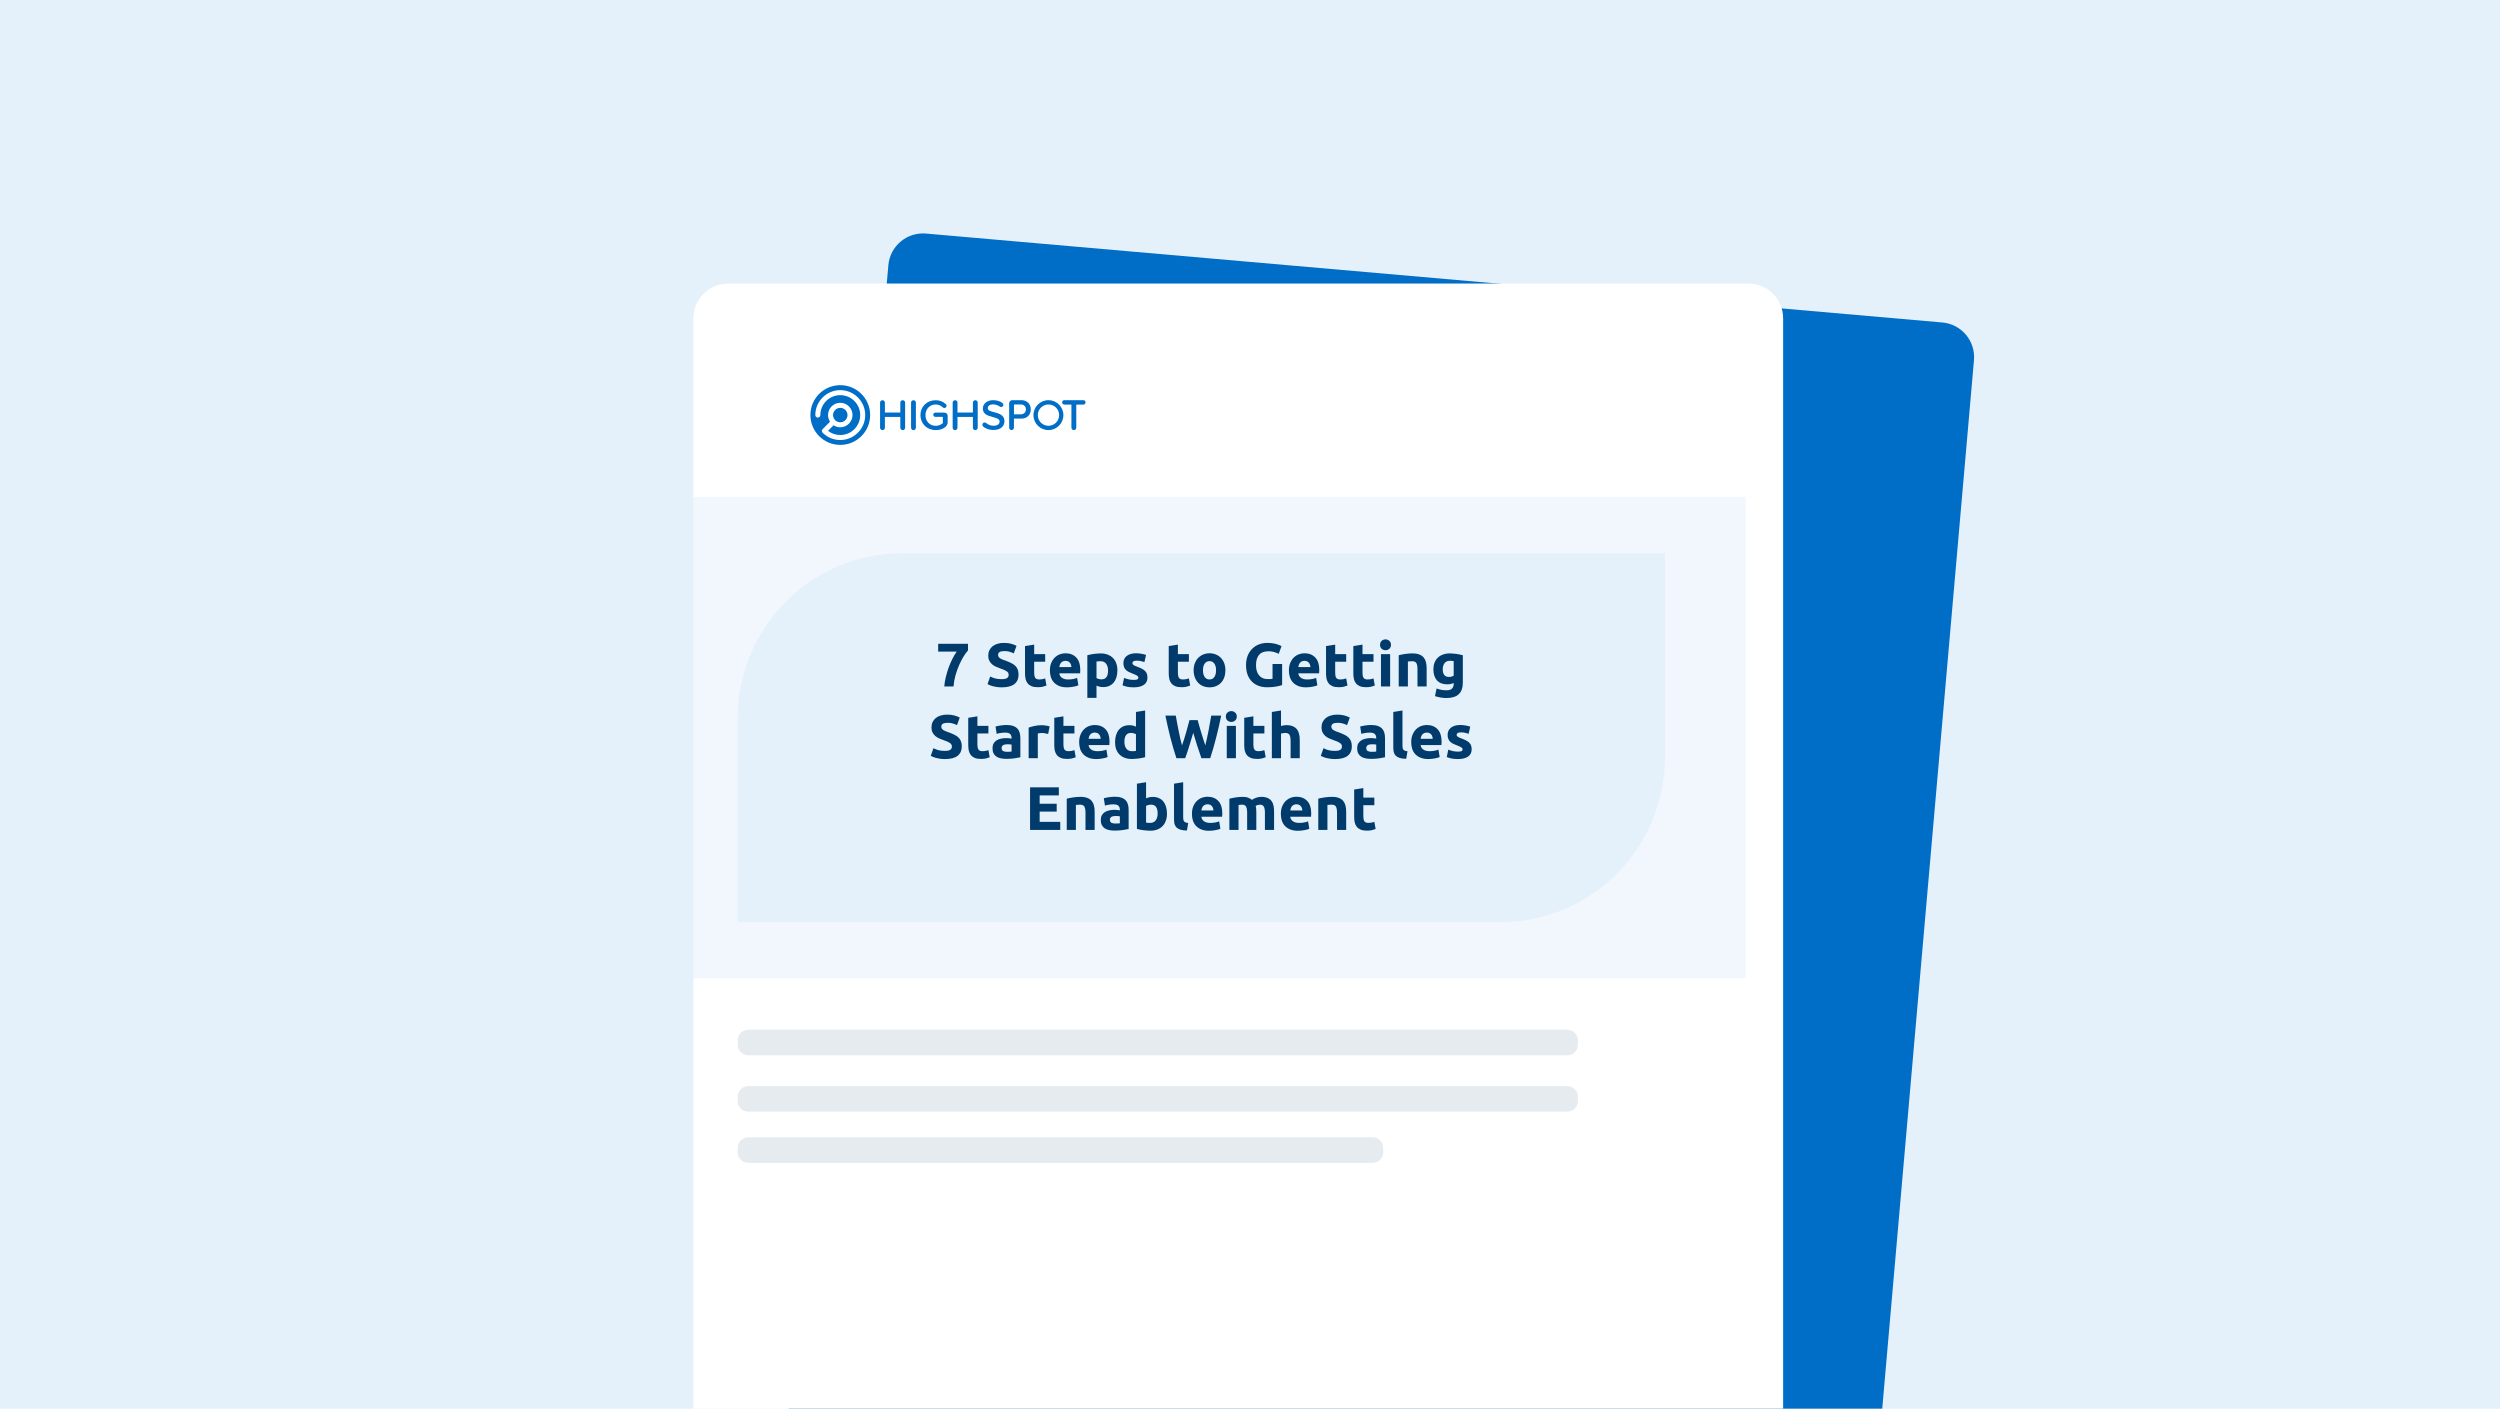 <svg fill="none" height="275" viewBox="0 0 488 275" width="488" xmlns="http://www.w3.org/2000/svg" xmlns:xlink="http://www.w3.org/1999/xlink"><filter id="a" color-interpolation-filters="sRGB" filterUnits="userSpaceOnUse" height="272.969" width="251.388" x="143.957" y="35.565"><feFlood flood-opacity="0" result="BackgroundImageFix"/><feColorMatrix in="SourceAlpha" result="hardAlpha" type="matrix" values="0 0 0 0 0 0 0 0 0 0 0 0 0 0 0 0 0 0 127 0"/><feOffset dx="6" dy="6"/><feGaussianBlur stdDeviation="5"/><feColorMatrix type="matrix" values="0 0 0 0 0 0 0 0 0 0.231 0 0 0 0 0.42 0 0 0 0.2 0"/><feBlend in2="BackgroundImageFix" mode="normal" result="effect1_dropShadow_331_32385"/><feBlend in="SourceGraphic" in2="effect1_dropShadow_331_32385" mode="normal" result="shape"/></filter><filter id="b" color-interpolation-filters="sRGB" filterUnits="userSpaceOnUse" height="257.46" width="233.72" x="124.85" y="44.85"><feFlood flood-opacity="0" result="BackgroundImageFix"/><feColorMatrix in="SourceAlpha" result="hardAlpha" type="matrix" values="0 0 0 0 0 0 0 0 0 0 0 0 0 0 0 0 0 0 127 0"/><feOffset dx="7.35" dy="7.35"/><feGaussianBlur stdDeviation="5.25"/><feColorMatrix type="matrix" values="0 0 0 0 0 0 0 0 0 0.231 0 0 0 0 0.42 0 0 0 0.22 0"/><feBlend in2="BackgroundImageFix" mode="normal" result="effect1_dropShadow_331_32385"/><feBlend in="SourceGraphic" in2="effect1_dropShadow_331_32385" mode="normal" result="shape"/></filter><clipPath id="c"><path d="m0 0h488v275h-488z"/></clipPath><path d="m0 0h488v275h-488z" fill="#fff"/><g clip-path="url(#c)"><path d="m0 0h488v275h-488z" fill="#fff"/><path d="m-26-5.519v-11.481h540v11.481 298.519h-540z" fill="#e4f1fb"/><g filter="url(#a)"><path d="m373.146 56.948-198.382-17.356c-3.736-.327-7.029 2.437-7.356 6.172l-19.425 222.032c-.327 3.736 2.437 7.029 6.172 7.356l198.383 17.356c3.735.327 7.029-2.436 7.355-6.172l19.426-222.032c.327-3.736-2.437-7.029-6.173-7.356z" fill="#006dc7"/></g><g filter="url(#b)"><path d="m333.93 48h-199.14c-3.75 0-6.79 3.04-6.79 6.79v222.88c0 3.75 3.04 6.79 6.79 6.79h199.14c3.75 0 6.79-3.04 6.79-6.79v-222.88c0-3.75-3.04-6.79-6.79-6.79z" fill="#fff"/></g><path d="m165.38 86.696c3.132-.748 5.064-3.894 4.316-7.025-.749-3.132-3.894-5.064-7.026-4.315-3.131.748-5.063 3.894-4.315 7.025s3.894 5.064 7.025 4.315z" fill="#fff"/><g fill="#006dc7"><path d="m164.021 75.184c-3.22 0-5.83 2.61-5.83 5.83s2.61 5.83 5.83 5.83 5.83-2.61 5.83-5.83-2.61-5.83-5.83-5.83zm0 10.71c-1.3 0-2.52-.51-3.45-1.43-.19-.19-.19-.5 0-.69l1.45-1.45c-.25-.38-.39-.83-.39-1.31 0-1.32 1.07-2.39 2.39-2.39s2.39 1.07 2.39 2.39-1.07 2.39-2.39 2.39c-.48 0-.93-.14-1.31-.39l-1.08 1.08c.68.53 1.52.82 2.39.82 2.15 0 3.89-1.75 3.89-3.89s-1.75-3.89-3.89-3.89-3.89 1.75-3.89 3.89c0 .27-.22.49-.49.49s-.49-.22-.49-.49c0-2.69 2.19-4.87 4.87-4.87s4.87 2.19 4.87 4.87-2.19 4.87-4.87 4.87z"/><path d="m165.431 81.023c0 .78-.63 1.41-1.41 1.41s-1.41-.63-1.41-1.41.63-1.41 1.41-1.41 1.41.63 1.41 1.41z"/><path d="m176.231 78.123c-.28 0-.49.2-.49.46v1.95h-3.01v-1.95c0-.25-.21-.46-.46-.46-.27 0-.48.21-.48.46v4.91c0 .26.21.47.47.47s.47-.21.47-.47v-2.11h3.01v2.11c0 .26.21.47.47.47s.47-.21.47-.47v-4.91c0-.25-.21-.46-.46-.46z"/><path d="m178.321 78.123c-.27 0-.48.21-.48.46v4.91c0 .26.21.47.47.47s.47-.21.47-.47v-4.91c0-.25-.21-.46-.46-.46z"/><path d="m184.381 80.543h-1.79c-.23 0-.42.18-.42.41s.18.42.42.42h1.45v1.22c-.27.25-.78.53-1.38.53-1.17 0-2.01-.88-2.01-2.09s.85-2.08 2.01-2.08c.51 0 1.02.21 1.36.55.08.09.2.14.32.14.24 0 .43-.19.43-.43 0-.13-.04-.24-.12-.3-.52-.51-1.21-.79-1.99-.79-1.73 0-2.99 1.23-2.99 2.91s1.26 2.92 2.99 2.92c1.43 0 2.32-.76 2.32-1.47v-1.34c0-.33-.27-.59-.61-.59z"/><path d="m190.401 78.123c-.28 0-.49.2-.49.46v1.95h-3.01v-1.95c0-.25-.21-.46-.46-.46-.27 0-.48.21-.48.46v4.91c0 .26.21.47.47.47s.47-.21.47-.47v-2.11h3.01v2.11c0 .26.21.47.47.47s.47-.21.47-.47v-4.91c0-.25-.21-.46-.46-.46z"/><path d="m194.051 80.463c-.67-.17-1.24-.33-1.24-.78s.4-.75 1-.75c.5 0 .96.15 1.35.43.07.05.17.09.26.09.24 0 .44-.2.44-.43 0-.12-.05-.23-.13-.3-.41-.38-1.12-.61-1.86-.61-1.17 0-2.02.69-2.02 1.63 0 1.15 1.03 1.42 1.93 1.66.72.19 1.34.35 1.34.9 0 .38-.31.81-1.17.81-.68 0-1.18-.3-1.48-.56-.07-.05-.17-.09-.27-.09-.27 0-.44.24-.44.46 0 .11.04.21.12.3.46.45 1.22.71 2.03.71 1.59 0 2.16-.89 2.16-1.72 0-1.23-1.13-1.52-2.03-1.76z"/><path d="m199.391 78.113h-1.8c-.33 0-.6.27-.6.61v4.76c0 .26.21.47.46.47s.47-.21.47-.47v-1.77h1.46c1.26 0 1.83-.93 1.83-1.8 0-1.06-.75-1.8-1.83-1.8zm-1.46.84h1.35c.59 0 .98.4.98.96s-.4.96-.98.96h-1.35z"/><path d="m211.471 78.113h-3.72c-.23 0-.42.18-.42.42s.18.44.42.44h1.39v4.51c0 .26.21.47.47.47s.48-.21.48-.47v-4.51h1.39c.23 0 .42-.19.42-.42 0-.25-.18-.44-.42-.44z"/><path d="m204.651 78.113c-1.61 0-2.92 1.31-2.92 2.92s1.31 2.92 2.92 2.92 2.92-1.31 2.92-2.92-1.31-2.92-2.92-2.92zm2.09 2.92c0 1.15-.93 2.08-2.08 2.08s-2.08-.93-2.08-2.08.93-2.08 2.08-2.08 2.08.93 2.08 2.08z"/></g><path d="m176.083 108h148.917v39.764c0 17.794-14.378 32.236-32.093 32.236h-148.907v-39.764c0-17.794 14.378-32.236 32.093-32.236z" fill="#e4f1fb"/><path d="m340.72 97h-212.72v93.94h212.72z" fill="#e4f1fb" opacity=".5"/><path d="m305.894 201h-159.788c-1.163 0-2.106.908-2.106 2.027v.946c0 1.119.943 2.027 2.106 2.027h159.788c1.163 0 2.106-.908 2.106-2.027v-.946c0-1.119-.943-2.027-2.106-2.027z" fill="#003b6b" opacity=".1"/><path d="m305.894 212h-159.788c-1.163 0-2.106.908-2.106 2.027v.946c0 1.119.943 2.027 2.106 2.027h159.788c1.163 0 2.106-.908 2.106-2.027v-.946c0-1.119-.943-2.027-2.106-2.027z" fill="#003b6b" opacity=".1"/><path d="m267.896 222h-121.792c-1.162 0-2.104.908-2.104 2.027v.946c0 1.119.942 2.027 2.104 2.027h121.792c1.162 0 2.104-.908 2.104-2.027v-.946c0-1.119-.942-2.027-2.104-2.027z" fill="#003b6b" opacity=".1"/><path d="m184.319 134c.048-.584.148-1.192.3-1.824s.336-1.252.552-1.86c.224-.608.472-1.18.744-1.716.272-.544.548-1.012.828-1.404h-3.612v-1.524h5.82v1.296c-.256.28-.54.668-.852 1.164-.304.496-.596 1.06-.876 1.692-.272.624-.512 1.296-.72 2.016-.2.72-.324 1.44-.372 2.16zm11.227-1.428c.264 0 .48-.02.648-.06.176-.048.316-.108.42-.18.104-.08.176-.172.216-.276s.06-.22.06-.348c0-.272-.128-.496-.384-.672-.256-.184-.696-.38-1.32-.588-.272-.096-.544-.204-.816-.324-.272-.128-.516-.284-.732-.468-.216-.192-.392-.42-.528-.684-.136-.272-.204-.6-.204-.984s.072-.728.216-1.032c.144-.312.348-.576.612-.792s.584-.38.96-.492c.376-.12.8-.18 1.272-.18.56 0 1.044.06 1.452.18s.744.252 1.008.396l-.54 1.476c-.232-.12-.492-.224-.78-.312-.28-.096-.62-.144-1.02-.144-.448 0-.772.064-.972.192-.192.12-.288.308-.288.564 0 .152.036.28.108.384s.172.2.3.288c.136.08.288.156.456.228.176.064.368.132.576.204.432.16.808.32 1.128.48.32.152.584.332.792.54.216.208.376.452.48.732s.156.62.156 1.02c0 .776-.272 1.38-.816 1.812-.544.424-1.364.636-2.46.636-.368 0-.7-.024-.996-.072-.296-.04-.56-.092-.792-.156-.224-.064-.42-.132-.588-.204-.16-.072-.296-.14-.408-.204l.528-1.488c.248.136.552.26.912.372.368.104.816.156 1.344.156zm4.537-6.456 1.788-.288v1.86h2.148v1.488h-2.148v2.22c0 .376.064.676.192.9.136.224.404.336.804.336.192 0 .388-.016.588-.048.208-.04.396-.092.564-.156l.252 1.392c-.216.088-.456.164-.72.228s-.588.096-.972.096c-.488 0-.892-.064-1.212-.192-.32-.136-.576-.32-.768-.552-.192-.24-.328-.528-.408-.864-.072-.336-.108-.708-.108-1.116zm4.857 4.776c0-.56.084-1.048.252-1.464.176-.424.404-.776.684-1.056s.6-.492.96-.636c.368-.144.744-.216 1.128-.216.896 0 1.604.276 2.124.828.52.544.78 1.348.78 2.412 0 .104-.004.22-.012.348-.008.12-.016.228-.024.324h-4.056c.04.368.212.66.516.876s.712.324 1.224.324c.328 0 .648-.028.96-.084.32-.064.58-.14.78-.228l.24 1.452c-.096.048-.224.096-.384.144s-.34.088-.54.12c-.192.04-.4.072-.624.096s-.448.036-.672.036c-.568 0-1.064-.084-1.488-.252-.416-.168-.764-.396-1.044-.684-.272-.296-.476-.644-.612-1.044-.128-.4-.192-.832-.192-1.296zm4.2-.684c-.008-.152-.036-.3-.084-.444-.04-.144-.108-.272-.204-.384-.088-.112-.204-.204-.348-.276-.136-.072-.308-.108-.516-.108-.2 0-.372.036-.516.108-.144.064-.264.152-.36.264s-.172.244-.228.396c-.048.144-.084.292-.108.444zm7.152.684c0-.552-.124-.992-.372-1.32-.248-.336-.616-.504-1.104-.504-.16 0-.308.008-.444.024-.136.008-.248.02-.336.036v3.228c.112.072.256.132.432.18.184.048.368.072.552.072.848 0 1.272-.572 1.272-1.716zm1.824-.048c0 .488-.06.932-.18 1.332s-.296.744-.528 1.032-.52.512-.864.672-.74.24-1.188.24c-.248 0-.48-.024-.696-.072s-.424-.116-.624-.204v2.376h-1.788v-8.316c.16-.048.344-.092.552-.132.208-.048.424-.088.648-.12.232-.032.464-.056.696-.072.24-.024.468-.036.684-.036.52 0 .984.08 1.392.24.408.152.752.372 1.032.66.28.28.492.624.636 1.032.152.408.228.864.228 1.368zm3.186 1.872c.328 0 .56-.032.696-.096s.204-.188.204-.372c0-.144-.088-.268-.264-.372-.176-.112-.444-.236-.804-.372-.28-.104-.536-.212-.768-.324-.224-.112-.416-.244-.576-.396-.16-.16-.284-.348-.372-.564s-.132-.476-.132-.78c0-.592.22-1.06.66-1.404s1.044-.516 1.812-.516c.384 0 .752.036 1.104.108.352.064.632.136.84.216l-.312 1.392c-.208-.072-.436-.136-.684-.192-.24-.056-.512-.084-.816-.084-.56 0-.84.156-.84.468 0 .072.012.136.036.192s.072.112.144.168c.072.048.168.104.288.168.128.056.288.12.48.192.392.144.716.288.972.432.256.136.456.288.6.456.152.16.256.34.312.54.064.2.096.432.096.696 0 .624-.236 1.096-.708 1.416-.464.32-1.124.48-1.98.48-.56 0-1.028-.048-1.404-.144-.368-.096-.624-.176-.768-.24l.3-1.452c.304.12.616.216.936.288.32.064.636.096.948.096zm6.835-6.6 1.788-.288v1.86h2.148v1.488h-2.148v2.22c0 .376.064.676.192.9.136.224.404.336.804.336.192 0 .388-.016.588-.048.208-.04.396-.092.564-.156l.252 1.392c-.216.088-.456.164-.72.228s-.588.096-.972.096c-.488 0-.892-.064-1.212-.192-.32-.136-.576-.32-.768-.552-.192-.24-.328-.528-.408-.864-.072-.336-.108-.708-.108-1.116zm11.062 4.716c0 .496-.072.952-.216 1.368-.144.408-.352.76-.624 1.056-.272.288-.6.512-.984.672-.376.16-.8.24-1.272.24-.464 0-.888-.08-1.272-.24-.376-.16-.7-.384-.972-.672-.272-.296-.484-.648-.636-1.056-.152-.416-.228-.872-.228-1.368s.076-.948.228-1.356c.16-.408.376-.756.648-1.044.28-.288.608-.512.984-.672.384-.16.8-.24 1.248-.24.456 0 .872.08 1.248.24.384.16.712.384.984.672s.484.636.636 1.044.228.86.228 1.356zm-1.824 0c0-.552-.112-.984-.336-1.296-.216-.32-.528-.48-.936-.48s-.724.16-.948.48c-.224.312-.336.744-.336 1.296s.112.992.336 1.32c.224.32.54.48.948.48s.72-.16.936-.48c.224-.328.336-.768.336-1.32zm10.268-3.708c-.872 0-1.504.244-1.896.732-.384.48-.576 1.14-.576 1.98 0 .408.048.78.144 1.116.096.328.24.612.432.852s.432.428.72.564c.288.128.624.192 1.008.192.208 0 .384-.004.528-.012.152-.008.284-.024.396-.048v-2.892h1.872v4.116c-.224.088-.584.18-1.08.276-.496.104-1.108.156-1.836.156-.624 0-1.192-.096-1.704-.288-.504-.192-.936-.472-1.296-.84s-.64-.82-.84-1.356c-.192-.536-.288-1.148-.288-1.836 0-.696.108-1.312.324-1.848s.512-.988.888-1.356c.376-.376.816-.66 1.32-.852.512-.192 1.056-.288 1.632-.288.392 0 .744.028 1.056.084.32.048.592.108.816.18.232.064.42.132.564.204.152.072.26.128.324.168l-.54 1.5c-.256-.136-.552-.252-.888-.348-.328-.104-.688-.156-1.08-.156zm3.95 3.768c0-.56.084-1.048.252-1.464.176-.424.404-.776.684-1.056s.6-.492.96-.636c.368-.144.744-.216 1.128-.216.896 0 1.604.276 2.124.828.52.544.78 1.348.78 2.412 0 .104-.004.22-.012.348-.008.12-.016.228-.024.324h-4.056c.04.368.212.66.516.876s.712.324 1.224.324c.328 0 .648-.028.96-.084.32-.064.58-.14.78-.228l.24 1.452c-.096.048-.224.096-.384.144s-.34.088-.54.12c-.192.04-.4.072-.624.096s-.448.036-.672.036c-.568 0-1.064-.084-1.488-.252-.416-.168-.764-.396-1.044-.684-.272-.296-.476-.644-.612-1.044-.128-.4-.192-.832-.192-1.296zm4.2-.684c-.008-.152-.036-.3-.084-.444-.04-.144-.108-.272-.204-.384-.088-.112-.204-.204-.348-.276-.136-.072-.308-.108-.516-.108-.2 0-.372.036-.516.108-.144.064-.264.152-.36.264s-.172.244-.228.396c-.048.144-.084.292-.108.444zm3.048-4.092 1.788-.288v1.86h2.148v1.488h-2.148v2.22c0 .376.064.676.192.9.136.224.404.336.804.336.192 0 .388-.016.588-.048.208-.04.396-.092.564-.156l.252 1.392c-.216.088-.456.164-.72.228s-.588.096-.972.096c-.488 0-.892-.064-1.212-.192-.32-.136-.576-.32-.768-.552-.192-.24-.328-.528-.408-.864-.072-.336-.108-.708-.108-1.116zm5.332 0 1.788-.288v1.86h2.148v1.488h-2.148v2.22c0 .376.064.676.192.9.136.224.404.336.804.336.192 0 .388-.016.588-.048.208-.04.396-.092.564-.156l.252 1.392c-.216.088-.456.164-.72.228s-.588.096-.972.096c-.488 0-.892-.064-1.212-.192-.32-.136-.576-.32-.768-.552-.192-.24-.328-.528-.408-.864-.072-.336-.108-.708-.108-1.116zm7.18 7.884h-1.788v-6.312h1.788zm.168-8.136c0 .328-.108.588-.324.78-.208.184-.456.276-.744.276s-.54-.092-.756-.276c-.208-.192-.312-.452-.312-.78s.104-.584.312-.768c.216-.192.468-.288.756-.288s.536.096.744.288c.216.184.324.44.324.768zm1.512 2.04c.304-.088.696-.168 1.176-.24.48-.08.984-.12 1.512-.12.536 0 .98.072 1.332.216.36.136.644.332.852.588s.356.56.444.912.132.744.132 1.176v3.564h-1.788v-3.348c0-.576-.076-.984-.228-1.224s-.436-.36-.852-.36c-.128 0-.264.008-.408.024-.144.008-.272.02-.384.036v4.872h-1.788zm8.591 2.736c0 1 .404 1.5 1.212 1.5.184 0 .356-.024.516-.072s.296-.104.408-.168v-2.856c-.088-.016-.192-.028-.312-.036-.12-.016-.26-.024-.42-.024-.472 0-.824.156-1.056.468s-.348.708-.348 1.188zm3.924 2.568c0 1.032-.264 1.796-.792 2.292-.52.504-1.328.756-2.424.756-.384 0-.768-.036-1.152-.108-.384-.064-.74-.152-1.068-.264l.312-1.5c.28.112.572.2.876.264.312.064.664.096 1.056.096.512 0 .872-.112 1.08-.336.216-.224.324-.512.324-.864v-.228c-.192.088-.392.156-.6.204-.2.04-.42.06-.66.06-.872 0-1.54-.256-2.004-.768-.464-.52-.696-1.244-.696-2.172 0-.464.072-.884.216-1.26.144-.384.352-.712.624-.984.28-.272.62-.48 1.02-.624.4-.152.852-.228 1.356-.228.216 0 .436.012.66.036.232.016.46.04.684.072s.436.072.636.12c.208.04.392.084.552.132zm-101.082 13.364c.264 0 .48-.02.648-.06.176-.048.316-.108.42-.18.104-.08.176-.172.216-.276s.06-.22.06-.348c0-.272-.128-.496-.384-.672-.256-.184-.696-.38-1.32-.588-.272-.096-.544-.204-.816-.324-.272-.128-.516-.284-.732-.468-.216-.192-.392-.42-.528-.684-.136-.272-.204-.6-.204-.984s.072-.728.216-1.032c.144-.312.348-.576.612-.792s.584-.38.96-.492c.376-.12.8-.18 1.272-.18.56 0 1.044.06 1.452.18s.744.252 1.008.396l-.54 1.476c-.232-.12-.492-.224-.78-.312-.28-.096-.62-.144-1.02-.144-.448 0-.772.064-.972.192-.192.12-.288.308-.288.564 0 .152.036.28.108.384s.172.2.3.288c.136.08.288.156.456.228.176.064.368.132.576.204.432.16.808.32 1.128.48.32.152.584.332.792.54.216.208.376.452.48.732s.156.62.156 1.02c0 .776-.272 1.38-.816 1.812-.544.424-1.364.636-2.46.636-.368 0-.7-.024-.996-.072-.296-.04-.56-.092-.792-.156-.224-.064-.42-.132-.588-.204-.16-.072-.296-.14-.408-.204l.528-1.488c.248.136.552.26.912.372.368.104.816.156 1.344.156zm4.537-6.456 1.788-.288v1.86h2.148v1.488h-2.148v2.22c0 .376.064.676.192.9.136.224.404.336.804.336.192 0 .388-.016.588-.048.208-.04.396-.092.564-.156l.252 1.392c-.216.088-.456.164-.72.228s-.588.096-.972.096c-.488 0-.892-.064-1.212-.192-.32-.136-.576-.32-.768-.552-.192-.24-.328-.528-.408-.864-.072-.336-.108-.708-.108-1.116zm7.569 6.636c.176 0 .344-.004.504-.012s.288-.02.384-.036v-1.356c-.072-.016-.18-.032-.324-.048s-.276-.024-.396-.024c-.168 0-.328.012-.48.036-.144.016-.272.052-.384.108s-.2.132-.264.228-.096.216-.096.36c0 .28.092.476.276.588.192.104.452.156.78.156zm-.144-5.232c.528 0 .968.06 1.32.18s.632.292.84.516c.216.224.368.496.456.816s.132.676.132 1.068v3.72c-.256.056-.612.12-1.068.192-.456.08-1.008.12-1.656.12-.408 0-.78-.036-1.116-.108-.328-.072-.612-.188-.852-.348-.24-.168-.424-.384-.552-.648s-.192-.588-.192-.972c0-.368.072-.68.216-.936.152-.256.352-.46.6-.612s.532-.26.852-.324c.32-.072.652-.108.996-.108.232 0 .436.012.612.036.184.016.332.04.444.072v-.168c0-.304-.092-.548-.276-.732s-.504-.276-.96-.276c-.304 0-.604.024-.9.072-.296.04-.552.1-.768.18l-.228-1.44c.104-.032.232-.064.384-.096.16-.04.332-.072.516-.096.184-.032.376-.056.576-.072.208-.024.416-.036.624-.036zm8.169 1.752c-.16-.04-.348-.08-.564-.12-.216-.048-.448-.072-.696-.072-.112 0-.248.012-.408.036-.152.016-.268.036-.348.06v4.824h-1.788v-5.976c.32-.112.696-.216 1.128-.312.44-.104.928-.156 1.464-.156.096 0 .212.008.348.024.136.008.272.024.408.048.136.016.272.04.408.072.136.024.252.056.348.096zm1.199-3.156 1.788-.288v1.86h2.148v1.488h-2.148v2.22c0 .376.064.676.192.9.136.224.404.336.804.336.192 0 .388-.016.588-.048.208-.04.396-.092.564-.156l.252 1.392c-.216.088-.456.164-.72.228s-.588.096-.972.096c-.488 0-.892-.064-1.212-.192-.32-.136-.576-.32-.768-.552-.192-.24-.328-.528-.408-.864-.072-.336-.108-.708-.108-1.116zm4.857 4.776c0-.56.084-1.048.252-1.464.176-.424.404-.776.684-1.056s.6-.492.96-.636c.368-.144.744-.216 1.128-.216.896 0 1.604.276 2.124.828.52.544.78 1.348.78 2.412 0 .104-.004.22-.012.348-.008.12-.016.228-.024.324h-4.056c.04.368.212.66.516.876s.712.324 1.224.324c.328 0 .648-.028.96-.084.32-.064.58-.14.78-.228l.24 1.452c-.096.048-.224.096-.384.144s-.34.088-.54.12c-.192.04-.4.072-.624.096s-.448.036-.672.036c-.568 0-1.064-.084-1.488-.252-.416-.168-.764-.396-1.044-.684-.272-.296-.476-.644-.612-1.044-.128-.4-.192-.832-.192-1.296zm4.2-.684c-.008-.152-.036-.3-.084-.444-.04-.144-.108-.272-.204-.384-.088-.112-.204-.204-.348-.276-.136-.072-.308-.108-.516-.108-.2 0-.372.036-.516.108-.144.064-.264.152-.36.264s-.172.244-.228.396c-.048.144-.084.292-.108.444zm4.632.588c0 .552.124.996.372 1.332s.616.504 1.104.504c.16 0 .308-.004.444-.012.136-.016.248-.032.336-.048v-3.252c-.112-.072-.26-.132-.444-.18-.176-.048-.356-.072-.54-.072-.848 0-1.272.576-1.272 1.728zm4.044 3c-.16.048-.344.096-.552.144-.208.04-.428.076-.66.108-.224.032-.456.056-.696.072-.232.024-.456.036-.672.036-.52 0-.984-.076-1.392-.228s-.752-.368-1.032-.648c-.28-.288-.496-.632-.648-1.032-.144-.408-.216-.864-.216-1.368 0-.512.064-.972.192-1.38.128-.416.312-.768.552-1.056s.532-.508.876-.66c.352-.152.752-.228 1.2-.228.248 0 .468.024.66.072.2.048.4.116.6.204v-2.856l1.788-.288zm10.257-7.224c.096.328.2.7.312 1.116.12.408.244.832.372 1.272.136.44.272.88.408 1.32s.268.848.396 1.224c.104-.408.208-.852.312-1.332.112-.48.216-.976.312-1.488s.188-1.02.276-1.524c.096-.512.184-1.004.264-1.476h1.944c-.28 1.392-.604 2.804-.972 4.236-.36 1.432-.752 2.792-1.176 4.08h-1.716c-.28-.768-.552-1.572-.816-2.412-.264-.848-.524-1.696-.78-2.544-.256.848-.512 1.696-.768 2.544-.256.84-.524 1.644-.804 2.412h-1.716c-.424-1.288-.82-2.648-1.188-4.08-.36-1.432-.68-2.844-.96-4.236h2.028c.08.472.168.964.264 1.476.096.504.196 1.012.3 1.524s.208 1.008.312 1.488c.112.48.224.924.336 1.332.144-.392.284-.808.42-1.248s.268-.88.396-1.32.244-.864.348-1.272c.112-.408.212-.772.3-1.092zm7.467 7.428h-1.788v-6.312h1.788zm.168-8.136c0 .328-.108.588-.324.78-.208.184-.456.276-.744.276s-.54-.092-.756-.276c-.208-.192-.312-.452-.312-.78s.104-.584.312-.768c.216-.192.468-.288.756-.288s.536.096.744.288c.216.184.324.44.324.768zm1.453.252 1.788-.288v1.86h2.148v1.488h-2.148v2.22c0 .376.064.676.192.9.136.224.404.336.804.336.192 0 .388-.016.588-.048.208-.04.396-.092.564-.156l.252 1.392c-.216.088-.456.164-.72.228s-.588.096-.972.096c-.488 0-.892-.064-1.212-.192-.32-.136-.576-.32-.768-.552-.192-.24-.328-.528-.408-.864-.072-.336-.108-.708-.108-1.116zm5.392 7.884v-9.024l1.788-.288v3.024c.12-.04.272-.076.456-.108.192-.04.376-.06.552-.06.512 0 .936.072 1.272.216.344.136.616.332.816.588.208.256.352.56.432.912.088.352.132.744.132 1.176v3.564h-1.788v-3.348c0-.576-.076-.984-.228-1.224-.144-.24-.416-.36-.816-.36-.16 0-.312.016-.456.048-.136.024-.26.052-.372.084v4.8zm12.337-1.428c.264 0 .48-.02.648-.06.176-.048.316-.108.42-.18.104-.08.176-.172.216-.276s.06-.22.06-.348c0-.272-.128-.496-.384-.672-.256-.184-.696-.38-1.32-.588-.272-.096-.544-.204-.816-.324-.272-.128-.516-.284-.732-.468-.216-.192-.392-.42-.528-.684-.136-.272-.204-.6-.204-.984s.072-.728.216-1.032c.144-.312.348-.576.612-.792s.584-.38.96-.492c.376-.12.8-.18 1.272-.18.56 0 1.044.06 1.452.18s.744.252 1.008.396l-.54 1.476c-.232-.12-.492-.224-.78-.312-.28-.096-.62-.144-1.02-.144-.448 0-.772.064-.972.192-.192.12-.288.308-.288.564 0 .152.036.28.108.384s.172.2.3.288c.136.08.288.156.456.228.176.064.368.132.576.204.432.16.808.32 1.128.48.32.152.584.332.792.54.216.208.376.452.48.732s.156.62.156 1.02c0 .776-.272 1.38-.816 1.812-.544.424-1.364.636-2.46.636-.368 0-.7-.024-.996-.072-.296-.04-.56-.092-.792-.156-.224-.064-.42-.132-.588-.204-.16-.072-.296-.14-.408-.204l.528-1.488c.248.136.552.26.912.372.368.104.816.156 1.344.156zm7.149.18c.176 0 .344-.004.504-.012s.288-.02.384-.036v-1.356c-.072-.016-.18-.032-.324-.048s-.276-.024-.396-.024c-.168 0-.328.012-.48.036-.144.016-.272.052-.384.108s-.2.132-.264.228-.096.216-.096.36c0 .28.092.476.276.588.192.104.452.156.78.156zm-.144-5.232c.528 0 .968.06 1.32.18s.632.292.84.516c.216.224.368.496.456.816s.132.676.132 1.068v3.72c-.256.056-.612.12-1.068.192-.456.08-1.008.12-1.656.12-.408 0-.78-.036-1.116-.108-.328-.072-.612-.188-.852-.348-.24-.168-.424-.384-.552-.648s-.192-.588-.192-.972c0-.368.072-.68.216-.936.152-.256.352-.46.6-.612s.532-.26.852-.324c.32-.072.652-.108.996-.108.232 0 .436.012.612.036.184.016.332.04.444.072v-.168c0-.304-.092-.548-.276-.732s-.504-.276-.96-.276c-.304 0-.604.024-.9.072-.296.04-.552.1-.768.18l-.228-1.44c.104-.032.232-.064.384-.096.16-.04.332-.072.516-.096.184-.032.376-.056.576-.072.208-.024.416-.036.624-.036zm6.885 6.6c-.52-.008-.944-.064-1.272-.168-.32-.104-.576-.248-.768-.432-.184-.192-.312-.42-.384-.684-.064-.272-.096-.576-.096-.912v-6.948l1.788-.288v6.876c0 .16.012.304.036.432s.068.236.132.324c.072.088.172.16.3.216s.3.092.516.108zm.977-3.228c0-.56.084-1.048.252-1.464.176-.424.404-.776.684-1.056s.6-.492.96-.636c.368-.144.744-.216 1.128-.216.896 0 1.604.276 2.124.828.52.544.78 1.348.78 2.412 0 .104-.004.22-.012.348-.008.12-.016.228-.024.324h-4.056c.04.368.212.66.516.876s.712.324 1.224.324c.328 0 .648-.028.96-.084.32-.064.58-.14.78-.228l.24 1.452c-.096.048-.224.096-.384.144s-.34.088-.54.12c-.192.04-.4.072-.624.096s-.448.036-.672.036c-.568 0-1.064-.084-1.488-.252-.416-.168-.764-.396-1.044-.684-.272-.296-.476-.644-.612-1.044-.128-.4-.192-.832-.192-1.296zm4.2-.684c-.008-.152-.036-.3-.084-.444-.04-.144-.108-.272-.204-.384-.088-.112-.204-.204-.348-.276-.136-.072-.308-.108-.516-.108-.2 0-.372.036-.516.108-.144.064-.264.152-.36.264s-.172.244-.228.396c-.048.144-.084.292-.108.444zm4.92 2.508c.328 0 .56-.032.696-.096s.204-.188.204-.372c0-.144-.088-.268-.264-.372-.176-.112-.444-.236-.804-.372-.28-.104-.536-.212-.768-.324-.224-.112-.416-.244-.576-.396-.16-.16-.284-.348-.372-.564s-.132-.476-.132-.78c0-.592.22-1.06.66-1.404s1.044-.516 1.812-.516c.384 0 .752.036 1.104.108.352.064.632.136.84.216l-.312 1.392c-.208-.072-.436-.136-.684-.192-.24-.056-.512-.084-.816-.084-.56 0-.84.156-.84.468 0 .072.012.136.036.192s.072.112.144.168c.072.048.168.104.288.168.128.056.288.12.48.192.392.144.716.288.972.432.256.136.456.288.6.456.152.16.256.34.312.54.064.2.096.432.096.696 0 .624-.236 1.096-.708 1.416-.464.32-1.124.48-1.98.48-.56 0-1.028-.048-1.404-.144-.368-.096-.624-.176-.768-.24l.3-1.452c.304.12.616.216.936.288.32.064.636.096.948.096zm-83.519 15.284v-8.316h5.616v1.572h-3.744v1.632h3.324v1.536h-3.324v2.004h4.02v1.572zm7.158-6.096c.304-.088.696-.168 1.176-.24.48-.08.984-.12 1.512-.12.536 0 .98.072 1.332.216.36.136.644.332.852.588s.356.56.444.912.132.744.132 1.176v3.564h-1.788v-3.348c0-.576-.076-.984-.228-1.224s-.436-.36-.852-.36c-.128 0-.264.008-.408.024-.144.008-.272.02-.384.036v4.872h-1.788zm9.478 4.848c.176 0 .344-.004.504-.012s.288-.02.384-.036v-1.356c-.072-.016-.18-.032-.324-.048s-.276-.024-.396-.024c-.168 0-.328.012-.48.036-.144.016-.272.052-.384.108s-.2.132-.264.228-.096.216-.096.36c0 .28.092.476.276.588.192.104.452.156.78.156zm-.144-5.232c.528 0 .968.06 1.32.18s.632.292.84.516c.216.224.368.496.456.816s.132.676.132 1.068v3.72c-.256.056-.612.12-1.068.192-.456.08-1.008.12-1.656.12-.408 0-.78-.036-1.116-.108-.328-.072-.612-.188-.852-.348-.24-.168-.424-.384-.552-.648s-.192-.588-.192-.972c0-.368.072-.68.216-.936.152-.256.352-.46.6-.612s.532-.26.852-.324c.32-.072.652-.108.996-.108.232 0 .436.012.612.036.184.016.332.04.444.072v-.168c0-.304-.092-.548-.276-.732s-.504-.276-.96-.276c-.304 0-.604.024-.9.072-.296.04-.552.1-.768.18l-.228-1.44c.104-.032.232-.064.384-.096.16-.04.332-.072.516-.096.184-.032.376-.056.576-.072.208-.024.416-.036.624-.036zm8.409 3.276c0-1.152-.424-1.728-1.272-1.728-.184 0-.368.024-.552.072-.176.048-.32.108-.432.18v3.252c.088.016.2.032.336.048.136.008.284.012.444.012.488 0 .856-.168 1.104-.504s.372-.78.372-1.332zm1.824.048c0 .504-.076.96-.228 1.368-.144.408-.356.756-.636 1.044s-.624.512-1.032.672c-.408.152-.872.228-1.392.228-.216 0-.444-.012-.684-.036-.232-.016-.464-.04-.696-.072-.224-.032-.44-.068-.648-.108-.208-.048-.392-.096-.552-.144v-8.82l1.788-.288v3.144c.2-.088.408-.156.624-.204s.448-.072.696-.072c.448 0 .844.08 1.188.24.344.152.632.372.864.66s.408.636.528 1.044c.12.4.18.848.18 1.344zm3.894 3.276c-.52-.008-.944-.064-1.272-.168-.32-.104-.576-.248-.768-.432-.184-.192-.312-.42-.384-.684-.064-.272-.096-.576-.096-.912v-6.948l1.788-.288v6.876c0 .16.012.304.036.432s.068.236.132.324c.072.088.172.16.3.216s.3.092.516.108zm.977-3.228c0-.56.084-1.048.252-1.464.176-.424.404-.776.684-1.056s.6-.492.96-.636c.368-.144.744-.216 1.128-.216.896 0 1.604.276 2.124.828.52.544.78 1.348.78 2.412 0 .104-.004.22-.012.348-.008.12-.016.228-.024.324h-4.056c.04.368.212.66.516.876s.712.324 1.224.324c.328 0 .648-.028.96-.084.32-.064.58-.14.78-.228l.24 1.452c-.096.048-.224.096-.384.144s-.34.088-.54.12c-.192.04-.4.072-.624.096s-.448.036-.672.036c-.568 0-1.064-.084-1.488-.252-.416-.168-.764-.396-1.044-.684-.272-.296-.476-.644-.612-1.044-.128-.4-.192-.832-.192-1.296zm4.2-.684c-.008-.152-.036-.3-.084-.444-.04-.144-.108-.272-.204-.384-.088-.112-.204-.204-.348-.276-.136-.072-.308-.108-.516-.108-.2 0-.372.036-.516.108-.144.064-.264.152-.36.264s-.172.244-.228.396c-.048.144-.084.292-.108.444zm6.576.444c0-.576-.076-.984-.228-1.224-.144-.24-.396-.36-.756-.36-.112 0-.228.008-.348.024-.12.008-.236.02-.348.036v4.872h-1.788v-6.096c.152-.04.328-.08.528-.12.208-.048.424-.088.648-.12.232-.04.468-.068.708-.084.24-.024.476-.036.708-.036.456 0 .824.06 1.104.18.288.112.524.248.708.408.256-.184.548-.328.876-.432.336-.104.644-.156.924-.156.504 0 .916.072 1.236.216.328.136.588.332.78.588s.324.56.396.912.108.744.108 1.176v3.564h-1.788v-3.348c0-.576-.076-.984-.228-1.224-.144-.24-.396-.36-.756-.36-.096 0-.232.024-.408.072-.168.048-.308.108-.42.18.056.184.092.38.108.588.016.2.024.416.024.648v3.444h-1.788zm6.579.24c0-.56.084-1.048.252-1.464.176-.424.404-.776.684-1.056s.6-.492.96-.636c.368-.144.744-.216 1.128-.216.896 0 1.604.276 2.124.828.52.544.78 1.348.78 2.412 0 .104-.004.22-.012.348-.008.12-.016.228-.024.324h-4.056c.04.368.212.66.516.876s.712.324 1.224.324c.328 0 .648-.028.96-.084.32-.064.58-.14.78-.228l.24 1.452c-.096.048-.224.096-.384.144s-.34.088-.54.12c-.192.04-.4.072-.624.096s-.448.036-.672.036c-.568 0-1.064-.084-1.488-.252-.416-.168-.764-.396-1.044-.684-.272-.296-.476-.644-.612-1.044-.128-.4-.192-.832-.192-1.296zm4.2-.684c-.008-.152-.036-.3-.084-.444-.04-.144-.108-.272-.204-.384-.088-.112-.204-.204-.348-.276-.136-.072-.308-.108-.516-.108-.2 0-.372.036-.516.108-.144.064-.264.152-.36.264s-.172.244-.228.396c-.048.144-.084.292-.108.444zm3.108-2.304c.304-.088.696-.168 1.176-.24.48-.08.984-.12 1.512-.12.536 0 .98.072 1.332.216.36.136.644.332.852.588s.356.56.444.912.132.744.132 1.176v3.564h-1.788v-3.348c0-.576-.076-.984-.228-1.224s-.436-.36-.852-.36c-.128 0-.264.008-.408.024-.144.008-.272.02-.384.036v4.872h-1.788zm7.007-1.788 1.788-.288v1.86h2.148v1.488h-2.148v2.22c0 .376.064.676.192.9.136.224.404.336.804.336.192 0 .388-.016.588-.048.208-.04.396-.092.564-.156l.252 1.392c-.216.088-.456.164-.72.228s-.588.096-.972.096c-.488 0-.892-.064-1.212-.192-.32-.136-.576-.32-.768-.552-.192-.24-.328-.528-.408-.864-.072-.336-.108-.708-.108-1.116z" fill="#003b6b"/></g></svg>